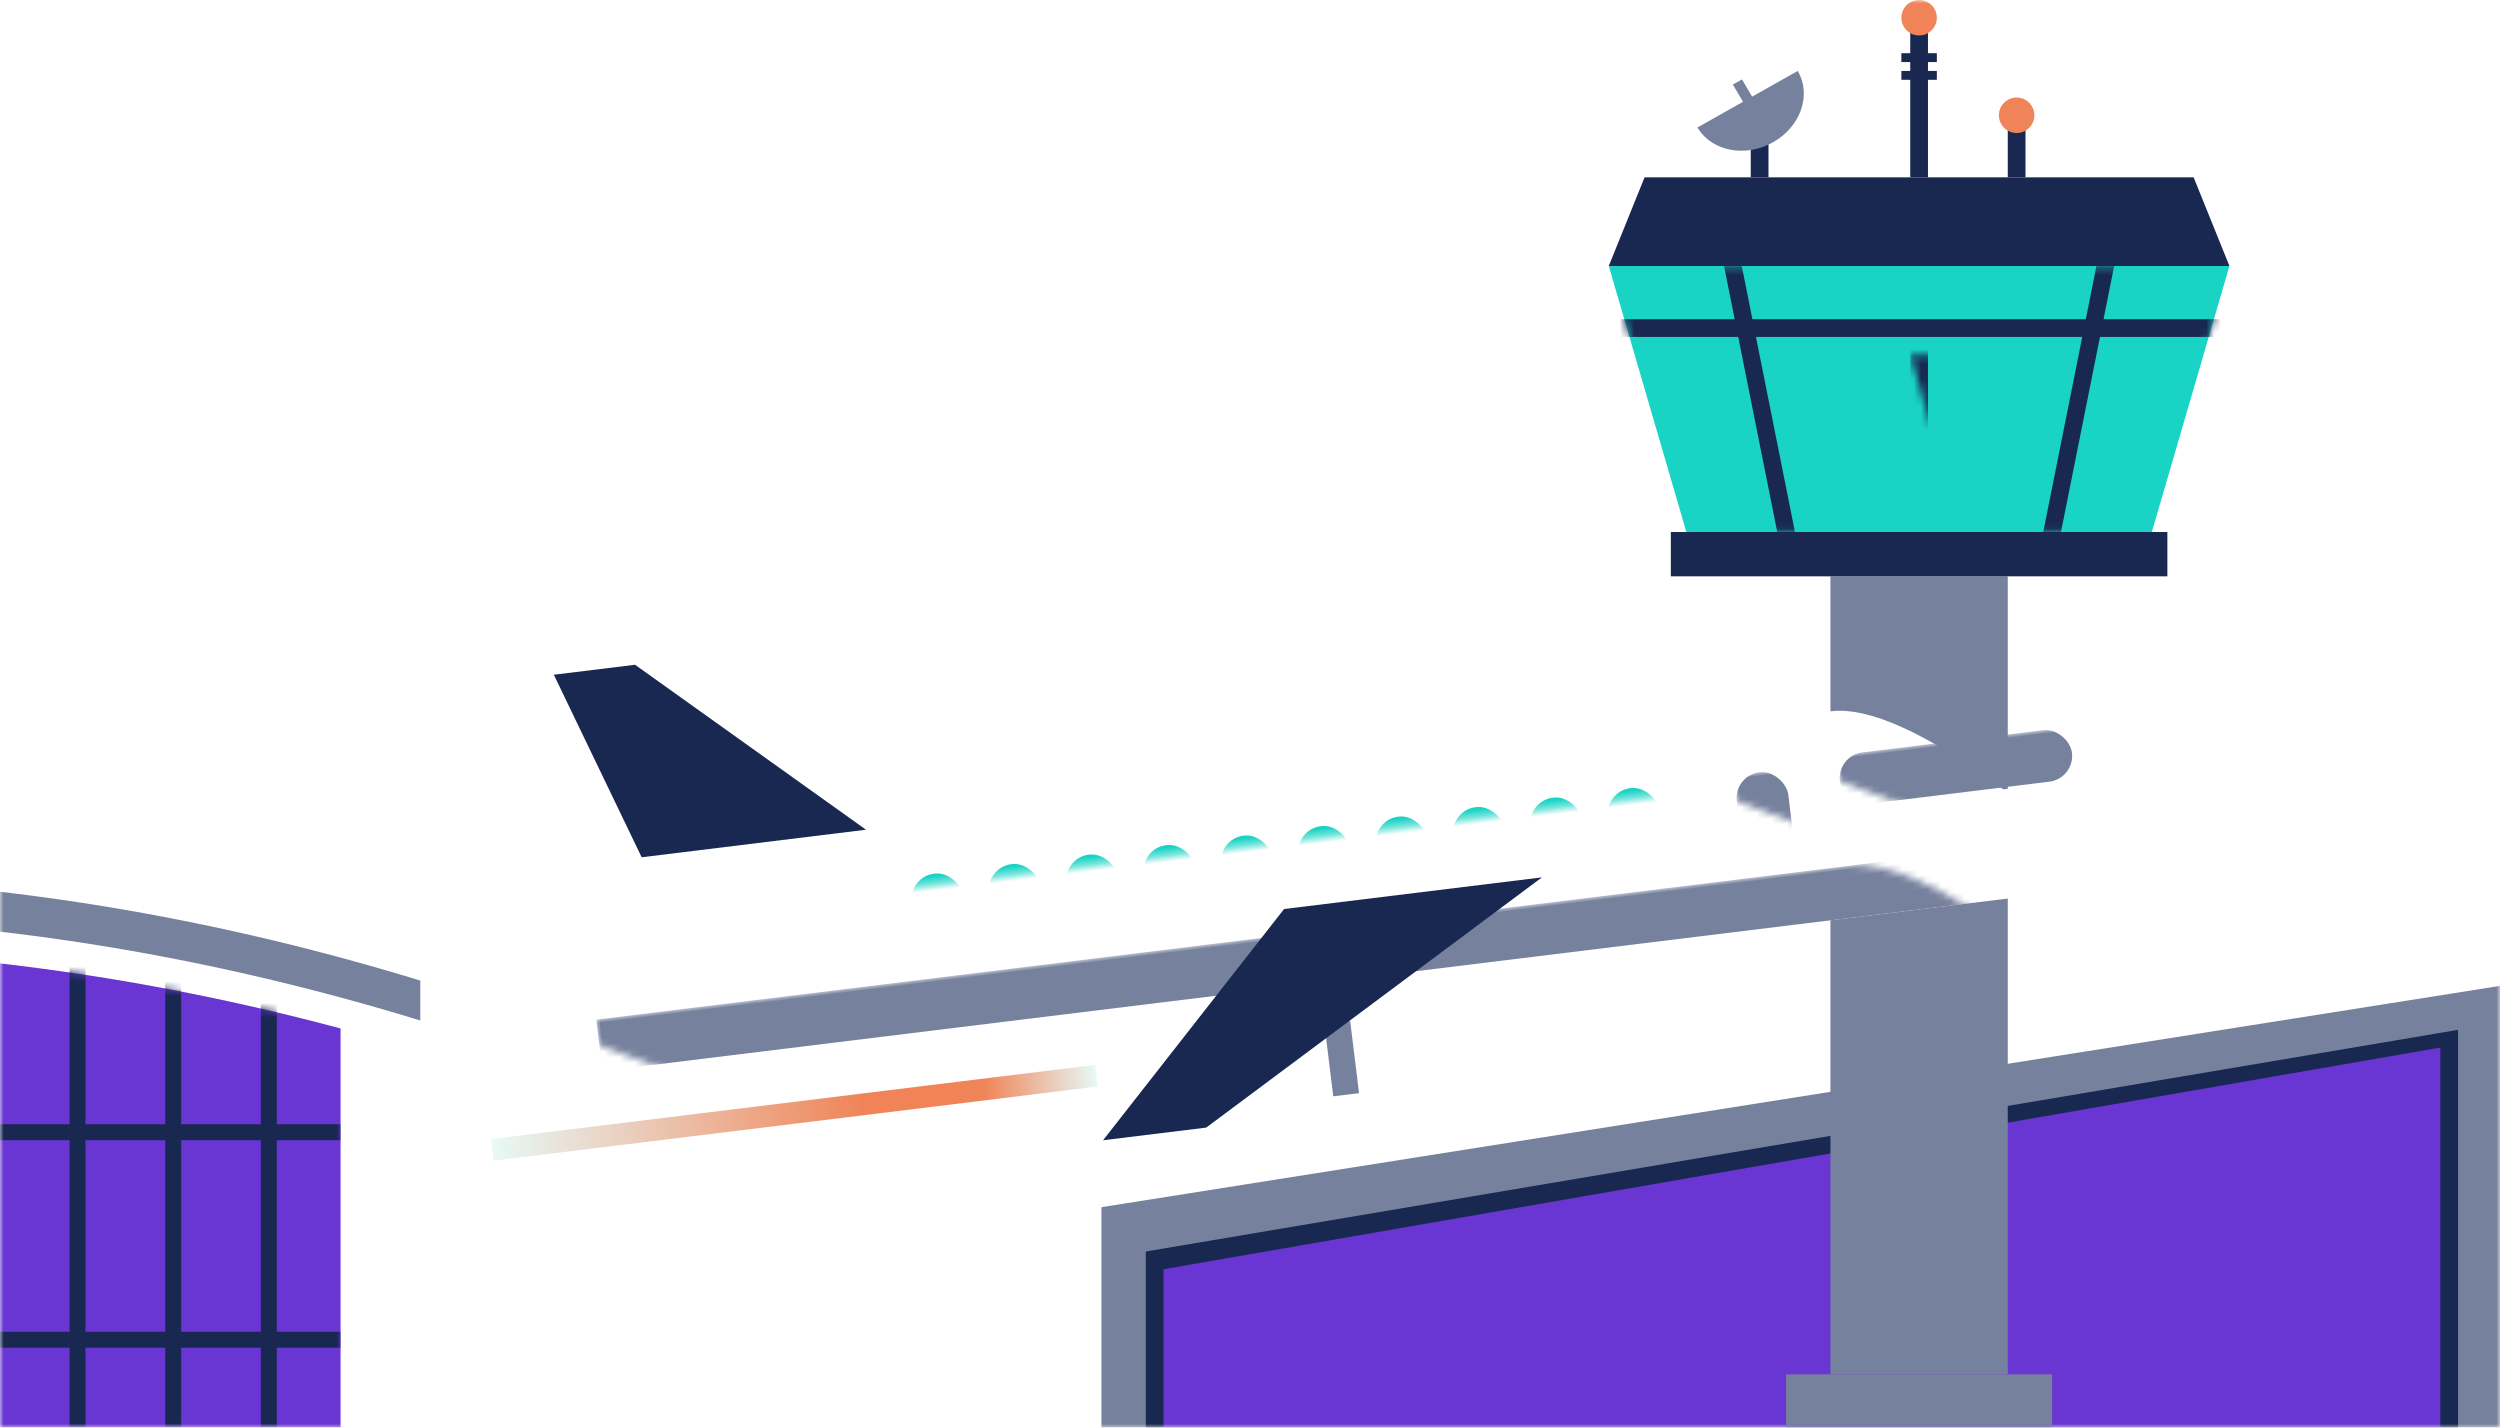 <?xml version="1.0" encoding="UTF-8"?>
<svg width="345px" height="197px" viewBox="0 0 345 197" version="1.1" xmlns="http://www.w3.org/2000/svg" xmlns:xlink="http://www.w3.org/1999/xlink">
    <title>img</title>
    <defs>
        <rect id="path-1" x="0" y="0" width="345" height="197"></rect>
        <polygon id="path-3" points="7.82478039e-14 30.59 176.198 -3.70564822e-14 176.198 52.615 4.13717433e-14 52.615"></polygon>
        <polygon id="path-5" points="0 12.236 85.652 12.236 74.945 48.944 10.706 48.944"></polygon>
        <linearGradient x1="100%" y1="50%" x2="0%" y2="50%" id="linearGradient-7">
            <stop stop-color="#E7F9F7" offset="0%"></stop>
            <stop stop-color="#F08357" offset="18.859%"></stop>
            <stop stop-color="#F08357" offset="38.117%"></stop>
            <stop stop-color="#E7F9F7" offset="100%"></stop>
        </linearGradient>
        <filter x="0.0%" y="0.0%" width="100.0%" height="100.0%" filterUnits="objectBoundingBox" id="filter-8">
            <feGaussianBlur stdDeviation="0" in="SourceGraphic"></feGaussianBlur>
        </filter>
        <path d="M0,-1.58698758e-13 L174.224,-1.58698758e-13 C179.541,-1.58698758e-13 186.99,4.533 196.573,13.598 L198.976,13.598 C203.127,13.598 206.491,16.962 206.491,21.113 C206.491,25.263 203.127,28.627 198.976,28.627 L48.742,28.627 L48.742,28.627 L0,3.578 L0,-1.58698758e-13 Z" id="path-9"></path>
        <path d="M0,11.014 C27.5,3.671 55,0 82.5,0 C110,0 137.5,3.671 165,11.014 L165,66.087 L0,66.087 L0,11.014 Z" id="path-11"></path>
    </defs>
    <g id="Design" stroke="none" stroke-width="1" fill="none" fill-rule="evenodd">
        <g id="img">
            <mask id="mask-2" fill="white">
                <use xlink:href="#path-1"></use>
            </mask>
            <g id="Mask"></g>
            <g id="airport" mask="url(#mask-2)">
                <g transform="translate(152, 136)">
                    <polygon id="Rectangle" fill="#76819E" points="0 30.59 193.329 -2.20751183e-14 193.329 61.18 0 61.18"></polygon>
                    <polygon id="Rectangle" fill="#192851" points="6.118 36.708 187.211 6.118 187.211 61.18 6.118 61.18"></polygon>
                    <g id="windows" stroke-width="1" fill="none" transform="translate(8.565, 8.565)">
                        <mask id="mask-4" fill="white">
                            <use xlink:href="#path-3"></use>
                        </mask>
                        <use id="Mask" fill="#6935D3" xlink:href="#path-3"></use>
                        <rect id="Rectangle" fill="#19D3C5" mask="url(#mask-4)" x="107.9" y="41.379" width="38.708" height="12.236"></rect>
                        <rect id="Rectangle" fill="#192851" mask="url(#mask-4)" x="145.608" y="-9.789" width="2.447" height="62.404"></rect>
                        <rect id="Rectangle" fill="#192851" mask="url(#mask-4)" x="106.453" y="-9.789" width="2.447" height="62.404"></rect>
                        <rect id="Rectangle" fill="#192851" mask="url(#mask-4)" x="67.298" y="-9.789" width="2.447" height="62.404"></rect>
                        <rect id="Rectangle" fill="#192851" mask="url(#mask-4)" x="28.143" y="-9.789" width="2.447" height="62.404"></rect>
                        <polygon id="Rectangle" fill="#192851" mask="url(#mask-4)" points="176.198 40.379 176.198 42.826 0 42.826 0 40.379"></polygon>
                        <polygon id="Rectangle" fill="#192851" mask="url(#mask-4)" points="176.198 28.143 176.198 30.59 0 30.59 0 28.143"></polygon>
                        <polygon id="Rectangle" fill="#192851" mask="url(#mask-4)" points="176.198 15.907 176.198 18.354 0 18.354 0 15.907"></polygon>
                        <polygon id="Rectangle" fill="#192851" mask="url(#mask-4)" points="176.198 3.671 176.198 6.118 0 6.118 0 3.671"></polygon>
                    </g>
                </g>
            </g>
            <g id="tower" mask="url(#mask-2)">
                <g transform="translate(222.01, 0)">
                    <g id="leg" transform="translate(24.472, 79.534)">
                        <rect id="base" fill="#76819E" x="0" y="110.124" width="36.708" height="8.565"></rect>
                        <rect fill="#76819E" x="6.118" y="0" width="24.472" height="110.124"></rect>
                    </g>
                    <g id="window" transform="translate(0, 24.472)">
                        <polygon id="base" fill="#192851" points="8.565 48.944 77.087 48.944 77.087 55.062 8.565 55.062"></polygon>
                        <polygon id="top" fill="#192851" points="0 12.236 85.652 12.236 80.711 0 4.941 0"></polygon>
                        <mask id="mask-6" fill="white">
                            <use xlink:href="#path-5"></use>
                        </mask>
                        <use id="Mask" fill="#19D3C5" xlink:href="#path-5"></use>
                        <polygon id="3" fill="#192851" mask="url(#mask-6)" points="69.745 12.236 67.298 12.236 59.956 48.944 62.404 48.944"></polygon>
                        <rect id="2" fill="#192851" mask="url(#mask-6)" x="41.602" y="12.236" width="2.447" height="36.708"></rect>
                        <polygon id="1" fill="#192851" mask="url(#mask-6)" points="15.907 12.236 18.354 12.236 25.696 48.944 23.248 48.944"></polygon>
                        <polygon id="Rectangle" fill="#192851" mask="url(#mask-6)" points="91.77 19.578 91.77 22.025 -6.118 22.025 -6.118 19.578"></polygon>
                    </g>
                    <g id="antenas" transform="translate(12.236, 0)">
                        <g id="3" transform="translate(41.602, 13.46)">
                            <rect fill="#192851" x="1.224" y="3.671" width="2.447" height="7.342"></rect>
                            <circle id="0" fill="#F08357" cx="2.447" cy="2.447" r="2.447"></circle>
                        </g>
                        <g id="2" transform="translate(28.143, 0)">
                            <rect id="3" fill="#192851" x="1.224" y="3.671" width="2.447" height="20.801"></rect>
                            <rect fill="#192851" x="0" y="7.342" width="4.894" height="1.224"></rect>
                            <rect id="1" fill="#192851" x="0" y="9.789" width="4.894" height="1.224"></rect>
                            <circle id="0" fill="#F08357" cx="2.447" cy="2.447" r="2.447"></circle>
                        </g>
                        <g id="1" transform="translate(0, 9.789)">
                            <rect id="antena-leg" fill="#192851" x="7.358" y="7.342" width="2.447" height="7.342"></rect>
                            <path d="M4.886,1.88 L6.145,1.171 L7.55,3.548 L13.841,0 C15.781,3.282 14.255,7.689 10.433,9.845 C6.696,11.952 2.147,11.126 0.133,8.02 L0,7.805 L6.291,4.257 L4.886,1.88 Z" id="Path" fill="#76819E"></path>
                        </g>
                    </g>
                </g>
            </g>
            <g id="plane" mask="url(#mask-2)">
                <g transform="translate(175.217, 117.757) rotate(-7) translate(-175.217, -117.757) translate(63.759, 81.257)">
                    <rect id="propulsion" fill="url(#linearGradient-7)" filter="url(#filter-8)" x="2.84217094e-14" y="62.545" width="84" height="3"></rect>
                    <g id="main-body" stroke-width="1" fill="none" transform="translate(16.425, 26.48)">
                        <mask id="mask-10" fill="white">
                            <use xlink:href="#path-9"></use>
                        </mask>
                        <use id="body" fill="#FFFFFF" xlink:href="#path-9"></use>
                        <rect id="bottom" fill="#76819E" mask="url(#mask-10)" x="-0.017" y="21.471" width="206.508" height="7.157"></rect>
                        <rect id="door" fill="#76819E" mask="url(#mask-10)" x="159.883" y="7.157" width="7.17" height="10.735" rx="3.585"></rect>
                        <rect id="front-window" fill="#76819E" mask="url(#mask-10)" x="174.346" y="6.164" width="32.267" height="7.157" rx="3.578"></rect>
                        <g id="windows" mask="url(#mask-10)" fill="#19D3C5">
                            <g transform="translate(45.157, 7.157)" id="Rectangle">
                                <rect x="96.801" y="0" width="7.17" height="7.157" rx="3.578"></rect>
                                <rect x="86.045" y="0" width="7.17" height="7.157" rx="3.578"></rect>
                                <rect x="75.289" y="0" width="7.17" height="7.157" rx="3.578"></rect>
                                <rect x="64.534" y="0" width="7.17" height="7.157" rx="3.578"></rect>
                                <rect x="53.778" y="0" width="7.17" height="7.157" rx="3.578"></rect>
                                <rect x="43.022" y="0" width="7.17" height="7.157" rx="3.578"></rect>
                                <rect x="32.267" y="0" width="7.17" height="7.157" rx="3.578"></rect>
                                <rect x="21.511" y="0" width="7.17" height="7.157" rx="3.578"></rect>
                                <rect x="10.756" y="0" width="7.17" height="7.157" rx="3.578"></rect>
                                <rect x="0" y="0" width="7.17" height="7.157" rx="3.578"></rect>
                            </g>
                        </g>
                    </g>
                    <g id="bits" stroke-width="1" fill="none" transform="translate(16.408, -0)">
                        <path d="M85.321,62.265 L103.254,62.265 L103.254,62.265 L103.254,69.422 L85.321,69.422 C83.345,69.422 81.743,67.819 81.743,65.843 C81.743,63.867 83.345,62.265 85.321,62.265 Z" id="engine" fill="#FFFFFF"></path>
                        <rect id="engine" fill="#76819E" x="99.669" y="60.833" width="3.585" height="10.02"></rect>
                        <polygon id="side-wing" fill="#192851" points="96.084 44.373 131.936 44.373 81.743 73 67.402 73"></polygon>
                        <polygon id="top-wing" fill="#192851" points="8.963 26.48 40.154 26.48 11.293 0 0 -2.75616948e-16"></polygon>
                    </g>
                </g>
            </g>
            <g id="1" mask="url(#mask-2)">
                <g transform="translate(-129, 121)">
                    <g id="glass" stroke-width="1" fill="none" transform="translate(11, 9.913)">
                        <mask id="mask-12" fill="white">
                            <use xlink:href="#path-11"></use>
                        </mask>
                        <use id="Mask" fill="#6935D3" xlink:href="#path-11"></use>
                        <g id="hor" mask="url(#mask-12)" fill="#192851">
                            <g transform="translate(0, 24.232)" id="Rectangle">
                                <polygon points="165 28.638 165 30.841 0 30.841 0 28.638"></polygon>
                                <polygon points="165 0 165 2.203 0 2.203 0 0"></polygon>
                            </g>
                        </g>
                        <g id="vert" mask="url(#mask-12)" fill="#192851">
                            <g transform="translate(8.8, 0)" id="Rectangle">
                                <rect x="118.8" y="0" width="2.2" height="66.087"></rect>
                                <rect x="132" y="0" width="2.2" height="66.087"></rect>
                                <rect x="145.2" y="0" width="2.2" height="66.087"></rect>
                            </g>
                        </g>
                    </g>
                    <path d="M0,14.319 C31.167,4.773 62.333,0 93.5,0 C124.667,0 155.833,4.773 187,14.319 L187,19.826 C155.833,10.28 124.667,5.507 93.5,5.507 C62.333,5.507 31.167,10.28 0,19.826 L0,14.319 Z" id="roof" fill="#76819E"></path>
                </g>
            </g>
        </g>
    </g>
</svg>
